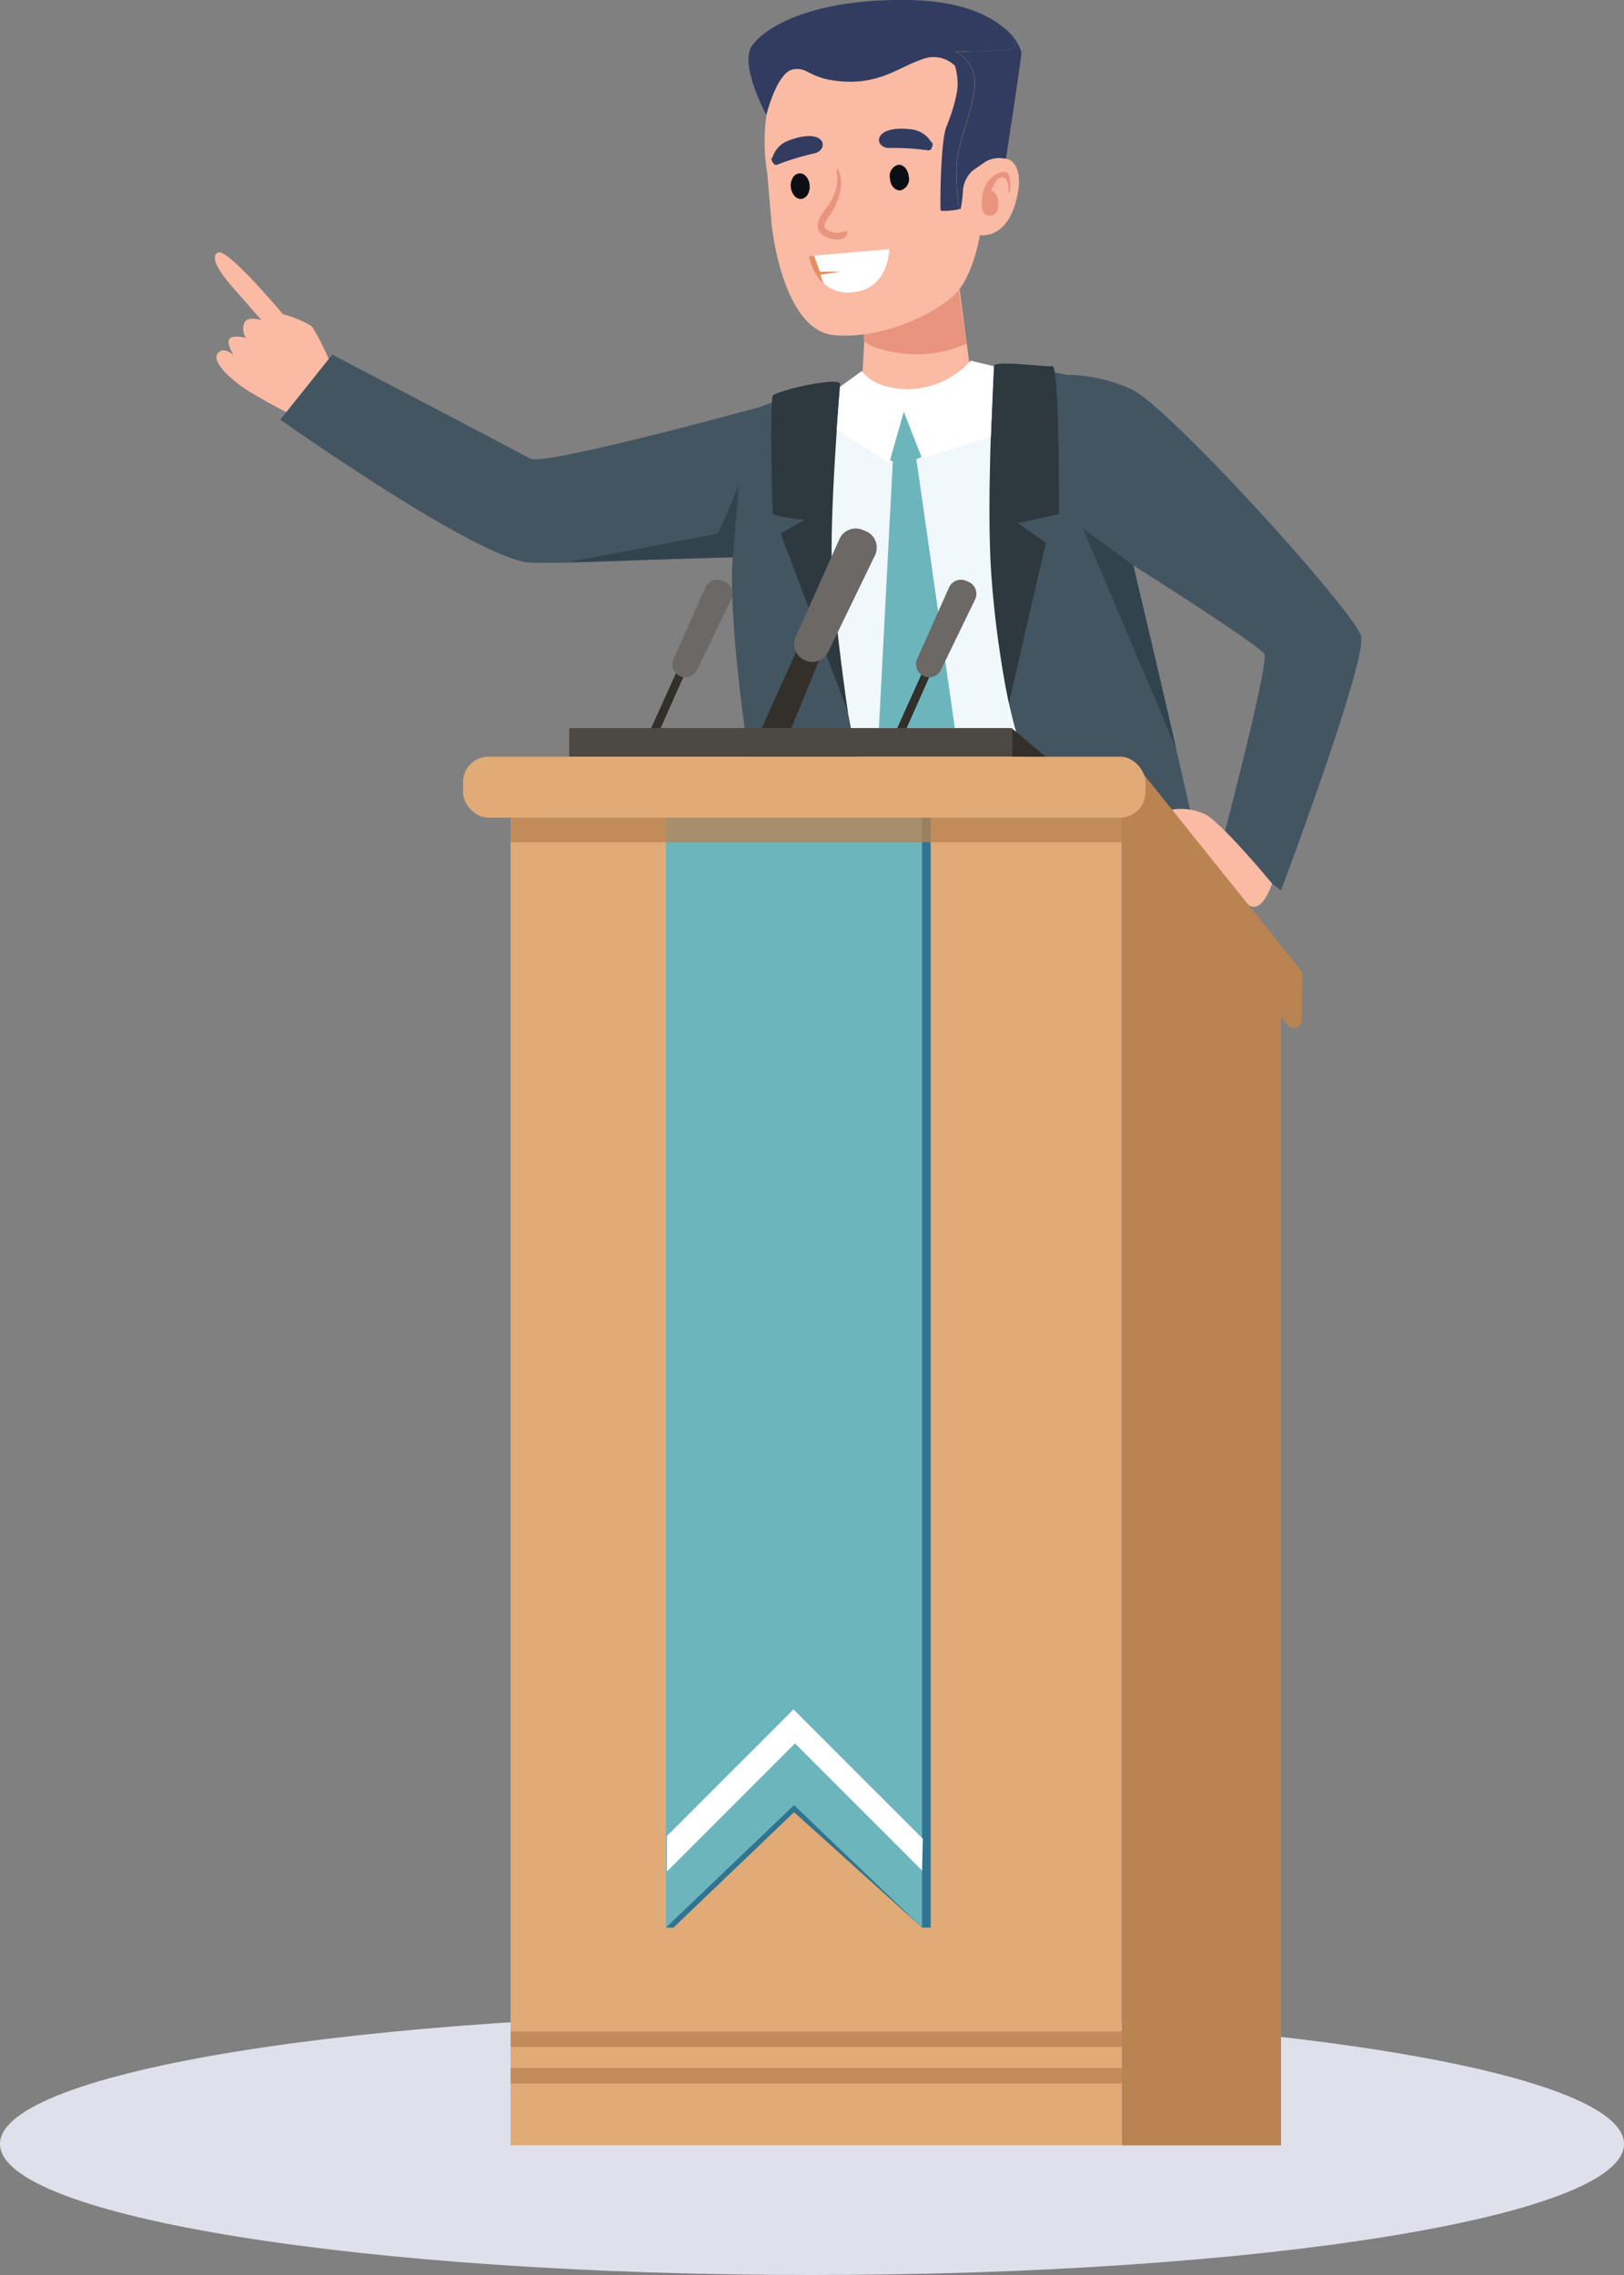 <?xml version="1.0" encoding="UTF-8"?> <svg xmlns="http://www.w3.org/2000/svg" viewBox="0 0 250 350"><rect x="0" y="0" width="250" height="350" fill="#808080" stroke="none"/> <defs> <style>.cls-1{isolation:isolate;}.cls-2{fill:#fabaa4;}.cls-3{fill:#e0e0ec;}.cls-4{fill:#f0f8fc;}.cls-5{fill:#435560;}.cls-6{fill:#e9947f;}.cls-7{fill:#0d0e13;}.cls-8{fill:#313c60;}.cls-9{fill:#fff;}.cls-10{fill:#e58e63;}.cls-11{fill:#31434c;}.cls-12{fill:#2d393f;}.cls-13{fill:#6db5bc;}.cls-14{fill:#332f2b;}.cls-15,.cls-18{fill:#ba8352;}.cls-16{fill:#e0ab77;}.cls-17{fill:#317491;}.cls-18{opacity:0.77;mix-blend-mode:multiply;}.cls-19{fill:#4c4844;}.cls-20{fill:#6b6865;}</style> </defs> <g class="cls-1"> <g id="svg"> <path class="cls-2" d="M51.55,57.38s-2.72-6.49-3.76-7.32a17.74,17.74,0,0,0-4.25-1.73s-8.59-10.28-10-9.48.72,3.58,2.48,5.58l4.24,4.83s-2.16-.73-2.66.42A2.54,2.54,0,0,0,37.87,52s-1.81-.54-2.48.06.54,2.56.54,2.56-1.63-1.51-2.47-.16S35.83,58.61,38,60s6.53,3.66,6.53,3.66Z"></path> <path class="cls-3" d="M0,329.84C0,341,56,350,125,350s125-9,125-20.16-56-20.16-125-20.16S0,318.71,0,329.84Z"></path> <path class="cls-4" d="M153.93,58.73s-15.38-2.85-15.52-2.68-15.72,7.3-15.72,7.3l3,54.85,42.46,1.22Z"></path> <path class="cls-5" d="M128.16,59.88s-1.38,21.48.46,36.81,4.08,22.73,4.08,22.73l-17.47-3S112,95,112.81,85.74s1-21,3.46-22.69S128.16,59.88,128.16,59.88Z"></path> <path class="cls-5" d="M154.1,57.28s-1.81,13.58-.77,35.54,8.61,33,8.61,33l23,6.55S169.26,61.59,166.57,58.9,154.1,57.28,154.1,57.28Z"></path> <path class="cls-2" d="M133.33,47.27l-.63,11.52s1.58,3.71,7.75,3.26a12.33,12.33,0,0,0,9-4.45l-1.95-14.71Z"></path> <path class="cls-6" d="M148.81,52.86A18.91,18.91,0,0,1,139,54.39c-5.3-.68-6-2-6-2l-.07-.79,14.65-7Z"></path> <path class="cls-2" d="M118.1,26.56l.69,8s1.6,16.28,9.62,17,16.84-3.93,19.23-7,3.2-8.4,3.2-8.4,3.83.78,5.48-4.92-.95-6.67-.95-6.67a4.55,4.55,0,0,0-3.51.19c-1.81.89-2.15,1.49-2.15,1.49S152,14.57,149.69,9,134.88-.57,125.05,5.75,118.1,26.56,118.1,26.56Z"></path> <path class="cls-6" d="M155.49,29.55s.26-2.56-.49-3-3.4.58-3.79,3.69.78,3,1.48,2.89,1.28-1.28.88-2.61-1-1.14-1-1.14.73-2.24,1.79-2.09.91,2.36.91,2.36Z"></path> <path class="cls-7" d="M137,27.45a1.78,1.78,0,0,1,1.28-2.1c.8-.07,1.53.76,1.62,1.84a1.78,1.78,0,0,1-1.28,2.1C137.78,29.36,137.05,28.53,137,27.45Z"></path> <path class="cls-7" d="M121.73,28.76c-.09-1.09.48-2,1.29-2.09s1.53.75,1.62,1.84-.48,2-1.28,2.09S121.83,29.85,121.73,28.76Z"></path> <path class="cls-6" d="M125.89,34.73c0-1.37,1.37-2.62,2-3.75a8.85,8.85,0,0,0,.91-2.26,11,11,0,0,0,0-2.75c0-.07.08-.11.12,0,1.05,1.61.41,4.16-.36,5.75-.21.42-.44.82-.69,1.22S126.7,34.31,127,35c.2.46,1.07.7,1.5.79a2.77,2.77,0,0,0,1.65-.28.23.23,0,0,1,.3.25c-.1,1.16-1.57,1.24-2.42,1C127,36.48,125.89,36,125.89,34.73Z"></path> <path class="cls-8" d="M135.8,20.59c1-.9,3.15-.86,4.4-.7a4.11,4.11,0,0,1,3.14,1.95.3.3,0,0,1,.22.29v.25a.34.34,0,0,1-.11.25.51.51,0,0,1-.62.49,39,39,0,0,0-6-.35C135.58,22.75,134.71,21.55,135.8,20.59Z"></path> <path class="cls-8" d="M125.45,23.58a38.47,38.47,0,0,0-5.75,1.74A.51.51,0,0,1,119,25a.33.33,0,0,1-.17-.21l-.06-.25a.3.3,0,0,1,.15-.33,4.06,4.06,0,0,1,2.6-2.63c1.18-.45,3.24-1,4.44-.35S126.66,23.27,125.45,23.58Z"></path> <path class="cls-9" d="M129.34,41.78l-3.14,0-.87-2.45,11.55-1s0,6.16-5.64,6.65a5.63,5.63,0,0,1-4.46-1.41l-.52-1.38Z"></path> <path class="cls-10" d="M125.33,39.37l.87,2.45,3.14,0-3.08.45.52,1.38a8.2,8.2,0,0,1-2.24-4.18Z"></path> <path class="cls-8" d="M115.79,7c2.07-2.86,9.26-7.2,23.92-7,7.71.1,12.14,2.11,14.61,4.1,0,0,3.57,3.14.82,3.52a76.25,76.25,0,0,1-8.15.29,5.42,5.42,0,0,1,3,5.82c-.54,4.35-2.78,8.66-2.79,12.16a50.67,50.67,0,0,0,.45,6.3c-.71.18-2.77.38-2.85.17s-.06-10.54.9-12.88,1.85-5.34,1.71-7a10.36,10.36,0,0,0-.39-2.34,4.68,4.68,0,0,0-5.09-1c-3.32,1.08-6.32,3.72-11.9,3.41s-5.56-2.36-8-1.86-4.06,7-4.06,7S113.72,9.87,115.79,7Z"></path> <path class="cls-8" d="M147.22,25.9c0-3.5,2.25-7.81,2.79-12.16a5.42,5.42,0,0,0-3-5.82,76.25,76.25,0,0,0,8.15-.29c2.75-.38-.82-3.52-.82-3.52A7.75,7.75,0,0,1,157.23,8c.06.73-2.38,16.43-2.38,16.43a4.45,4.45,0,0,0-3,.35l-2.15,1.49a4.72,4.72,0,0,0-1.46,2.89,20,20,0,0,1-.34,2.93.5.5,0,0,1-.24.1A50.67,50.67,0,0,1,147.22,25.9Z"></path> <path class="cls-5" d="M120.17,67l-1.43-4.86s-34.91,9.64-37.11,8.42-30.48-16-30.48-16l-8,10s30.7,21.72,38.53,22,34.64-1.22,34.64-1.22Z"></path> <path class="cls-5" d="M164.14,57.67a24.39,24.39,0,0,1,10,2.21c5.61,2.44,34.41,34.23,35.38,38S197.2,137,197.2,137l-9.15-7.08s7.32-27.82,6.59-29.28S171.33,85,171.33,85Z"></path> <path class="cls-2" d="M195.82,135.92s-1.46,4.77-3.61,3.31-11.8-14.67-11.8-14.67a8.78,8.78,0,0,1,5,.66C187.93,126.37,195.82,135.92,195.82,135.92Z"></path> <polygon class="cls-11" points="174.46 86.98 166.7 81.3 181.07 115.22 174.46 86.98"></polygon> <path class="cls-11" d="M112.81,85.74l.93-11.22s-2.93,7.44-3.29,7.56-22.82,4.38-22.82,4.38Z"></path> <path class="cls-12" d="M153,56.34s-1.2,20.44-.41,31.84a149.61,149.61,0,0,0,2.73,20L161,83.49l-4.31-3,6.32-1.4s.1-22.9-1-22.75S153.07,55.36,153,56.34Z"></path> <path class="cls-12" d="M129.34,59.15s-1.74,20.65-1.23,29.1,2.42,21.33,2.42,21.33L120.17,82.07,123.81,80s-4.76-.55-4.85-1-.46-17.38,0-18.12S129.45,57.77,129.34,59.15Z"></path> <path class="cls-9" d="M149.44,55.49A13.33,13.33,0,0,1,140,59.88c-5.77,0-7.31-2.81-7.31-2.81l-3.39,2.45-.49,6.58,8.06,5.12,2.25-7.87,2.81,7.16,10.6-3.31L153,56.34Z"></path> <polygon class="cls-13" points="141.85 70.29 141.07 70.66 146.99 112.01 135.3 112.01 137.44 71 137.01 70.79 139.13 63.35 141.85 70.29"></polygon> <polygon class="cls-14" points="123.66 97.86 116.27 114.21 120.91 114.21 127.07 99.2 123.66 97.86"></polygon> <polygon class="cls-14" points="106.64 97.86 99.25 114.21 100.72 114.21 107.8 98.31 106.64 97.86"></polygon> <polygon class="cls-14" points="144.51 97.86 137.12 114.21 138.59 114.21 145.66 98.31 144.51 97.86"></polygon> <path class="cls-15" d="M171.33,125.3l26.95,32.43a1.18,1.18,0,0,0,2.09-.74l.13-7a1.17,1.17,0,0,0-.25-.72L175,117.81Z"></path> <rect class="cls-16" x="78.6" y="125.8" width="94.07" height="204.25"></rect> <polygon class="cls-15" points="172.68 125.8 197.2 156.18 197.2 330.05 172.68 330.05 172.68 125.8"></polygon> <polygon class="cls-17" points="102.52 296.55 103.68 296.55 122.23 278.8 141.94 296.55 143.27 296.55 143.27 125.8 141.94 125.8 102.52 296.55"></polygon> <polygon class="cls-13" points="102.52 296.55 122.23 277.71 141.94 296.55 141.94 125.8 102.52 125.8 102.52 296.55"></polygon> <polygon class="cls-18" points="78.6 129.58 172.68 129.58 197.2 160.33 197.2 156.18 172.68 125.8 78.6 125.8 78.6 129.58"></polygon> <polygon class="cls-9" points="141.94 287.77 122.38 268.22 102.67 287.93 102.67 282.46 122.15 262.99 142.06 282.89 141.94 287.77"></polygon> <rect class="cls-18" x="78.6" y="312.54" width="118.6" height="2.38"></rect> <rect class="cls-18" x="78.6" y="318.15" width="118.6" height="2.38"></rect> <rect class="cls-19" x="87.63" y="112.01" width="68.08" height="4.39"></rect> <rect class="cls-16" x="71.28" y="116.41" width="105.05" height="9.39" rx="3.91"></rect> <polygon class="cls-14" points="155.72 112.01 160.96 116.41 155.72 116.41 155.72 112.01"></polygon> <path class="cls-20" d="M122.51,97.94l6.71-15a2.75,2.75,0,0,1,3.55-1.43l.47.19a2.74,2.74,0,0,1,1.45,3.75l-7.19,14.83a2.74,2.74,0,0,1-3.42,1.38h0A2.75,2.75,0,0,1,122.51,97.94Z"></path> <path class="cls-20" d="M103.7,101.35l4.91-11a2,2,0,0,1,2.59-1l.35.14a2,2,0,0,1,1,2.75l-5.25,10.83a2,2,0,0,1-2.51,1h0A2,2,0,0,1,103.7,101.35Z"></path> <path class="cls-20" d="M141.2,101.35l4.91-11a2,2,0,0,1,2.59-1l.34.14a2,2,0,0,1,1.06,2.75l-5.25,10.83a2,2,0,0,1-2.51,1h0A2,2,0,0,1,141.2,101.35Z"></path> </g> </g> </svg> 